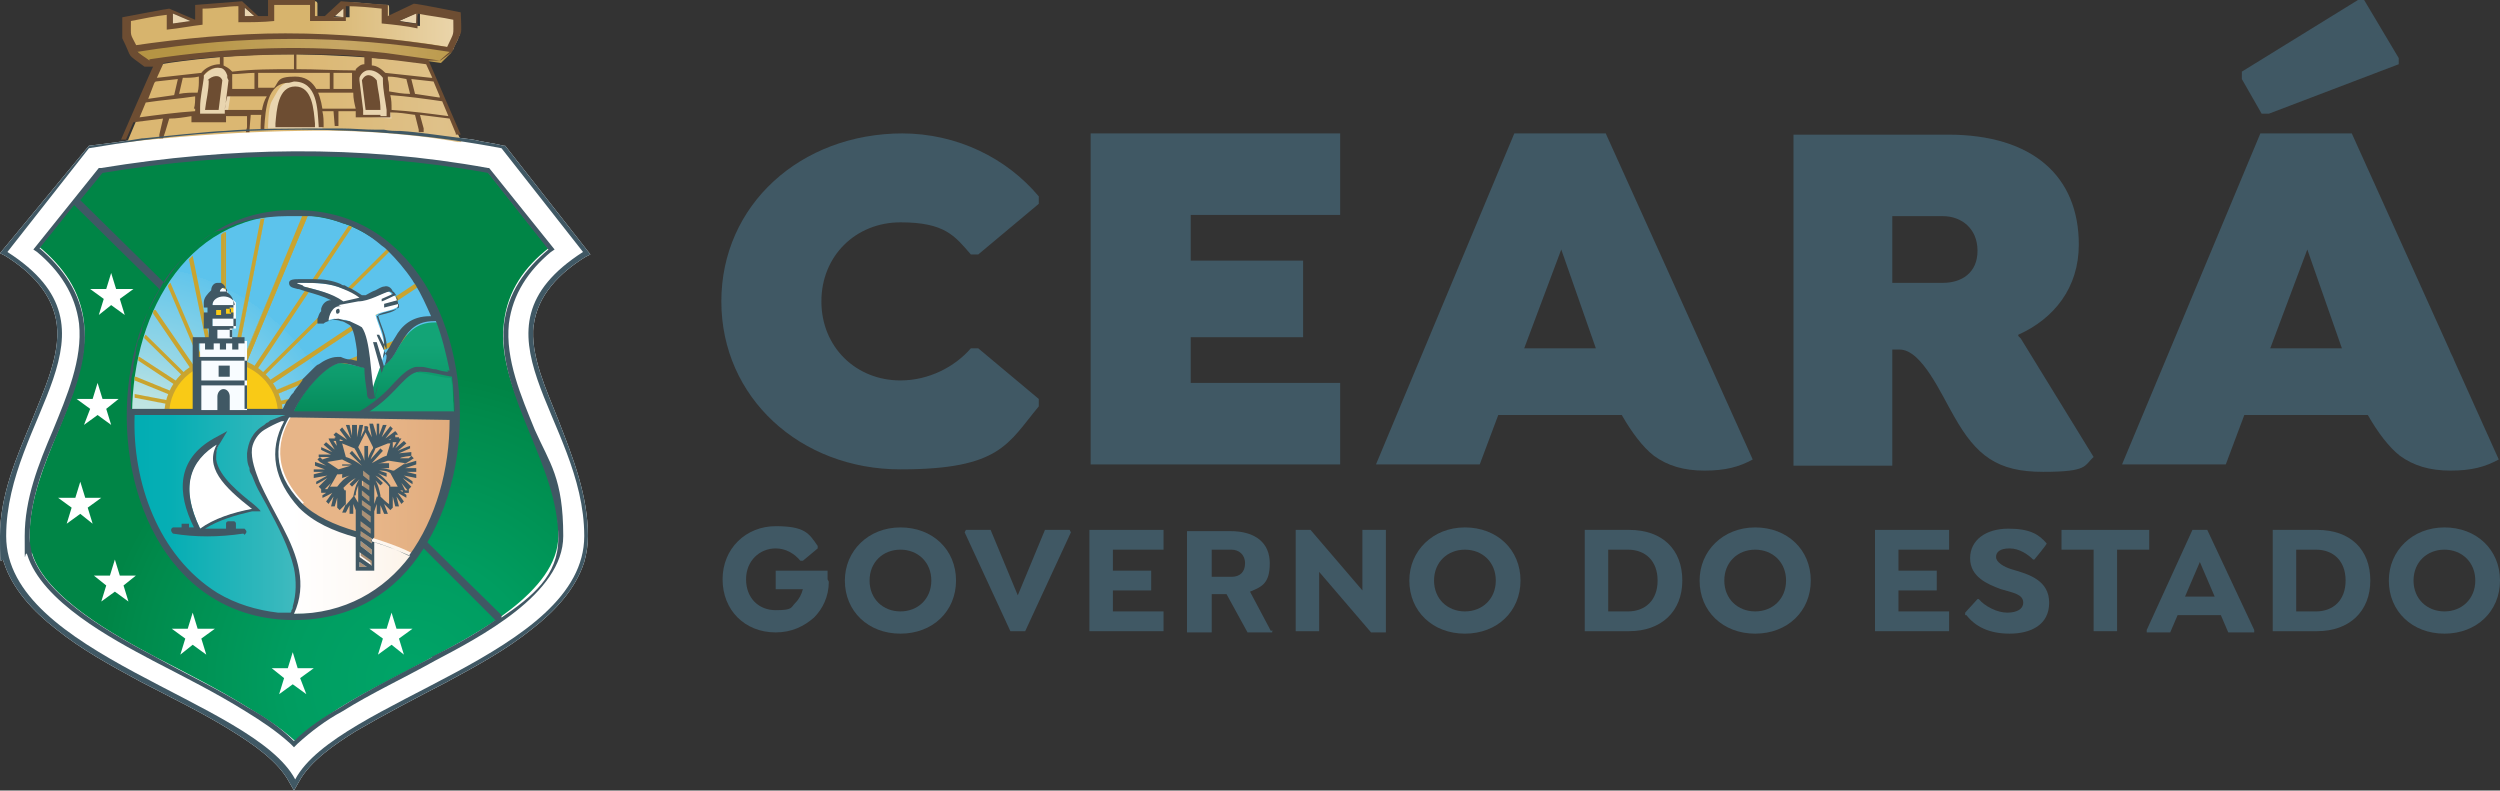 <?xml version="1.0" encoding="UTF-8"?>
<svg id="Layer_1" xmlns="http://www.w3.org/2000/svg" version="1.1" xmlns:xlink="http://www.w3.org/1999/xlink" viewBox="0 0 202.4 64">
  <rect x="0" y="0" width="202.4" height="64" fill="#333333" stroke="none"/>
  <!-- Generator: Adobe Illustrator 29.2.1, SVG Export Plug-In . SVG Version: 2.1.0 Build 116)  -->
  <defs>
    <style>
      .st0 {
        fill: url(#linear-gradient2);
      }

      .st1 {
        clip-path: url(#clippath-6);
      }

      .st2 {
        clip-path: url(#clippath-7);
      }

      .st3, .st4, .st5, .st6, .st7 {
        fill-rule: evenodd;
      }

      .st3, .st8 {
        fill: #c9a42f;
      }

      .st9 {
        clip-path: url(#clippath-4);
      }

      .st10 {
        clip-path: url(#clippath-9);
      }

      .st11 {
        clip-path: url(#clippath-10);
      }

      .st12, .st4 {
        fill: #fff;
      }

      .st13 {
        fill: url(#linear-gradient1);
      }

      .st14, .st6 {
        fill: #aa9176;
      }

      .st15 {
        fill: url(#linear-gradient9);
      }

      .st16 {
        clip-path: url(#clippath-11);
      }

      .st17 {
        fill: url(#linear-gradient8);
      }

      .st18 {
        fill: none;
      }

      .st19 {
        fill: url(#radial-gradient);
      }

      .st20 {
        fill: url(#radial-gradient1);
      }

      .st21 {
        clip-path: url(#clippath-1);
      }

      .st22 {
        clip-path: url(#clippath-5);
      }

      .st23 {
        clip-path: url(#clippath-8);
      }

      .st24 {
        clip-path: url(#clippath-3);
      }

      .st25 {
        fill: #6d4d32;
      }

      .st26 {
        fill: url(#linear-gradient7);
      }

      .st5 {
        fill: #e9d5b0;
      }

      .st27 {
        fill: url(#linear-gradient4);
      }

      .st28 {
        fill: #405864;
      }

      .st29 {
        fill: url(#linear-gradient5);
      }

      .st30, .st7 {
        fill: #f9ca16;
      }

      .st31 {
        fill: url(#linear-gradient3);
      }

      .st32 {
        fill: url(#linear-gradient6);
      }

      .st33 {
        clip-path: url(#clippath-2);
      }

      .st34 {
        fill: url(#linear-gradient);
      }

      .st35 {
        clip-path: url(#clippath);
      }
    </style>
    <clipPath id="clippath">
      <path class="st18" d="M22.3.1c0,0-.2,0-.2.2v1.1c-.9,0-1.7,0-2.6,0V.4s0,0,0-.1c0,0,0,0-.1,0-1,0-2,.1-3,.2,0,0-.1,0-.1.2v1.1c-.9,0-1.7.2-2.5.3V.9s0,0,0-.1c0,0,0,0-.1,0-.6.1-1.3.2-2,.4-.4,0-.8.2-1.1.2,0,0-.1,0-.1.2v1.2h0c.2.4.3.7.5,1,0,0,0,0,.1,0h0c4.3-.7,8.4-1,12.4-1,4.2,0,8.3.5,13.1,1.3h0s0,0,.1,0c0,0,0,0,0-.1h0c.1-.4.3-.6.4-.9v-.2c0,0,.1,0,.1,0v-1.2c0,0,0-.1-.1-.2h-.5c-.8-.3-1.7-.4-2.5-.6,0,0,0,0-.1,0,0,0,0,0,0,.1v.7s0,.4,0,.4c-.7,0-1.3-.2-2-.2-.2,0-.4,0-.5,0V.6c0,0,0-.2-.1-.2-1,0-2-.2-3-.2,0,0,0,0-.1,0,0,0,0,0,0,.1v1.1c-.9,0-1.7,0-2.6,0V.3c0,0,0-.2-.2-.2-.4,0-.8,0-1.2,0s-1.2,0-1.7,0"/>
    </clipPath>
    <linearGradient id="linear-gradient" x1="-321" y1="767.2" x2="-320.4" y2="767.2" gradientTransform="translate(13796.1 32945.6) scale(42.9 -42.9)" gradientUnits="userSpaceOnUse">
      <stop offset="0" stop-color="#d7b46d"/>
      <stop offset=".5" stop-color="#ecd8b0"/>
      <stop offset=".6" stop-color="#e5cd9b"/>
      <stop offset="1" stop-color="#d7b46b"/>
    </linearGradient>
    <clipPath id="clippath-1">
      <path class="st18" d="M10.9,4l1.2,1.1s6-1,11.6-1,12,1,12,1l.8-.8.2-.4s-5.3-1.1-12.5-1.1-13.3,1.1-13.3,1.1"/>
    </clipPath>
    <linearGradient id="linear-gradient1" x1="-321.4" y1="768.1" x2="-320.7" y2="768.1" gradientTransform="translate(12420.4 29659.4) scale(38.6 -38.6)" gradientUnits="userSpaceOnUse">
      <stop offset="0" stop-color="#b59444"/>
      <stop offset=".5" stop-color="#c7a765"/>
      <stop offset="1" stop-color="#b69441"/>
    </linearGradient>
    <clipPath id="clippath-2">
      <path class="st18" d="M13,5.1l-2.7,6.4s6.7-.8,13.9-.9c7.2-.2,13.2.9,13.2,1,0,0-2.8-6.5-2.8-6.5,0,0-4.8-.6-10.5-.7-.4,0-.8,0-1.2,0-5.2,0-9.9.8-9.9.8"/>
    </clipPath>
    <linearGradient id="linear-gradient2" x1="-321.2" y1="767.7" x2="-320.6" y2="767.7" gradientTransform="translate(13064.3 31204.5) scale(40.6 -40.6)" gradientUnits="userSpaceOnUse">
      <stop offset="0" stop-color="#dbb772"/>
      <stop offset=".5" stop-color="#dfc189"/>
      <stop offset="1" stop-color="#dbb772"/>
    </linearGradient>
    <clipPath id="clippath-3">
      <path class="st18" d="M8.1,13.8l-4.9,6.2c1.9,1.6,3.3,3.5,3.6,6.1.3,3-1,6.1-2.1,8.8-1.1,2.7-2.3,5.5-2.3,8.5s0,1,.2,1.4c1.1,3.6,6.8,6.7,10,8.4,2.5,1.3,5.1,2.6,7.5,4.1,1.2.7,2.6,1.6,3.8,2.7,1.1-1.1,2.4-1.9,3.6-2.7,2.4-1.5,5-2.7,7.5-4.1,3.4-1.8,10.2-5.3,10.2-9.8s-1.1-5.8-2.3-8.5c-1.1-2.8-2.5-5.8-2.1-8.8.3-2.6,1.7-4.5,3.6-6l-5-6.3c-5-.9-10.1-1.3-15.1-1.3s-10.8.5-16.2,1.3"/>
    </clipPath>
    <radialGradient id="radial-gradient" cx="-321.8" cy="769.3" fx="-321.8" fy="769.3" r=".7" gradientTransform="translate(11650.2 27442.2) scale(36.1 -35.6)" gradientUnits="userSpaceOnUse">
      <stop offset="0" stop-color="#00a468"/>
      <stop offset=".4" stop-color="#009d60"/>
      <stop offset=".9" stop-color="#008a4b"/>
      <stop offset="1" stop-color="#008546"/>
    </radialGradient>
    <clipPath id="clippath-4">
      <path class="st18" d="M10.8,34.2h25.9c.2-8.3-4.1-16.8-13-16.8s-13.2,8.5-13,16.8"/>
    </clipPath>
    <radialGradient id="radial-gradient1" cx="-323.3" cy="773.2" fx="-323.3" fy="773.2" r=".7" gradientTransform="translate(8448.2 19910.8) scale(26.1 -25.7)" gradientUnits="userSpaceOnUse">
      <stop offset="0" stop-color="#dfefdf"/>
      <stop offset=".1" stop-color="#d6ecdf"/>
      <stop offset=".4" stop-color="#bee4e2"/>
      <stop offset=".6" stop-color="#97d7e6"/>
      <stop offset="1" stop-color="#62c5eb"/>
      <stop offset="1" stop-color="#5cc3ec"/>
    </radialGradient>
    <clipPath id="clippath-5">
      <path class="st18" d="M10.8,33.7c0,.6,0,1.2,0,1.8,3,0,6.9,0,7,.5,0,0,.2,0,.3,0,.1,0,.3,0,.2,0-1.4,1.5.3,4.2,2.1,5.5,5.4,4.2,3.4,6.5-.9,7.5,1.3.5,2.7.8,4.3.8,5,0,8.5-2.7,10.6-6.5-3.2-1.3-8.7-2-10-4.8-.4-.9,2.2-2.7,2.6-3.5.8-1.5-4.3-1.2-4.1-1.3h-12c0,0,0,0,0,0"/>
    </clipPath>
    <linearGradient id="linear-gradient3" x1="-321.5" y1="768.9" x2="-320.8" y2="768.9" gradientTransform="translate(12047.7 28831.1) scale(37.4 -37.4)" gradientUnits="userSpaceOnUse">
      <stop offset="0" stop-color="#fff"/>
      <stop offset=".2" stop-color="#fefaf6"/>
      <stop offset=".5" stop-color="#fceede"/>
      <stop offset=".8" stop-color="#fadbb7"/>
      <stop offset="1" stop-color="#f9d2a3"/>
    </linearGradient>
    <clipPath id="clippath-6">
      <path class="st18" d="M19.5,33.4c-2.9,0-6.7.2-8.7.2h0c-.7,3.5.9,9,4.1,12.4,2.3,2.5,5.5,3.7,7.3,3.8h.5c0,0,.1,0,.2,0,.1,0,.2,0,.3,0,.2,0,.3,0,.4,0,3.3-6.3-8.8-13.3-.2-16.1.4-.1,0-.2-1.1-.2h-2.7Z"/>
    </clipPath>
    <linearGradient id="linear-gradient4" x1="-323.3" y1="773.7" x2="-322.6" y2="773.7" gradientTransform="translate(8157.5 19537.4) scale(25.2 -25.2)" gradientUnits="userSpaceOnUse">
      <stop offset="0" stop-color="#00adb3"/>
      <stop offset=".2" stop-color="#06aeb4"/>
      <stop offset=".4" stop-color="#19b2b7"/>
      <stop offset=".7" stop-color="#37b8bd"/>
      <stop offset="1" stop-color="#5ec1c5"/>
    </linearGradient>
    <clipPath id="clippath-7">
      <path class="st18" d="M35.2,26.1c-3.1,0-2.8,3.6-4.9,3.8-.5,0-1.7-.4-2.6-.5-1.2-.2-3.5,2.6-4,4.1h13.1v-.2c0-2.5-.5-5-1.3-7.3,0,0-.1,0-.2,0h0Z"/>
    </clipPath>
    <linearGradient id="linear-gradient5" x1="-349" y1="746.3" x2="-348.3" y2="746.3" gradientTransform="translate(-8707.8 4111.1) rotate(90) scale(11.7 -11.7)" gradientUnits="userSpaceOnUse">
      <stop offset="0" stop-color="#13a476"/>
      <stop offset=".3" stop-color="#0e9c6d"/>
      <stop offset=".8" stop-color="#038654"/>
      <stop offset="1" stop-color="#007f4c"/>
    </linearGradient>
    <clipPath id="clippath-8">
      <path class="st18" d="M24.5,40.8c2.1,2.2,6,2.5,8.9,4,2.2-3,3.3-7,3.3-11.1l-13-.2c-1.2,1.9-1.8,4.4.9,7.2"/>
    </clipPath>
    <linearGradient id="linear-gradient6" x1="-324.1" y1="775.2" x2="-323.4" y2="775.2" gradientTransform="translate(7420.1 17735) scale(22.8 -22.8)" gradientUnits="userSpaceOnUse">
      <stop offset="0" stop-color="#e7b588"/>
      <stop offset=".3" stop-color="#e2ae80"/>
      <stop offset=".8" stop-color="#d59c6b"/>
      <stop offset="1" stop-color="#cd915d"/>
    </linearGradient>
    <clipPath id="clippath-9">
      <path class="st18" d="M33.8,30.1c-1.1.1-1.9,1.9-4,3.3h6.9c0-1,0-1.9-.2-2.8-.7,0-1.7-.3-2.4-.4h-.3Z"/>
    </clipPath>
    <linearGradient id="linear-gradient7" x1="-387.7" y1="730.4" x2="-387" y2="730.4" gradientTransform="translate(-3798.6 2063.9) rotate(90) scale(5.2 -5.2)" xlink:href="#linear-gradient5"/>
    <clipPath id="clippath-10">
      <polygon class="st18" points="16.2 27.6 16.2 33.4 20 33.4 20 27.6 16.2 27.6"/>
    </clipPath>
    <linearGradient id="linear-gradient8" x1="-342.6" y1="823.5" x2="-342" y2="823.5" gradientTransform="translate(1960.3 4703.2) scale(5.7 -5.7)" gradientUnits="userSpaceOnUse">
      <stop offset="0" stop-color="#dad9d8"/>
      <stop offset=".4" stop-color="#e2e2e3"/>
      <stop offset="1" stop-color="#f8fcff"/>
    </linearGradient>
    <clipPath id="clippath-11">
      <path class="st18" d="M18.1,23.3c-.2,0-.4.3-.5.5-.2.2-.4.4-.4.4v2.4s0,.1,0,.1v.8c0,0,1.6,0,1.6,0v-.9c0,0,.3,0,.3,0v-.8s0-1.3,0-1.3c0,0-.4-.4-.6-.6-.1-.2,0-.5-.4-.5h0"/>
    </clipPath>
    <linearGradient id="linear-gradient9" x1="-366.7" y1="884.9" x2="-366" y2="884.9" gradientTransform="translate(1076.9 2583) scale(2.9 -2.9)" xlink:href="#linear-gradient8"/>
  </defs>
  <path class="st28" d="M73.1,10.8c-8.3,0-14.7,5.8-14.7,13.6s6.4,13.6,14.5,13.6,8.7-2.1,11.2-5.1v-.6l-4.9-4.1h-.6c-1.3,1.5-3.4,2.6-5.7,2.6-3.6,0-6.4-2.7-6.4-6.4s2.8-6.4,6.4-6.4,4.4,1.1,5.7,2.6h.6l4.9-4.1v-.6c-2.6-3.1-6.6-5.1-11.1-5.1"/>
  <polygon class="st28" points="88.3 37.6 108.5 37.6 108.5 31 96.4 31 96.4 27.3 105.5 27.3 105.5 21.1 96.4 21.1 96.4 17.4 108.5 17.4 108.5 10.8 88.3 10.8 88.3 37.6"/>
  <polygon class="st28" points="183.7 9.2 194.2 5.2 194.2 4.7 191.4 0 190.9 0 181.5 5.8 181.5 6.4 183.1 9.2 183.7 9.2"/>
  <path class="st28" d="M198.3,28.3l-3.2-7.1-4.7-10.4h-7.4l-11.2,26.8h8.4l1.5-4h10c.8,1.4,1.7,2.6,2.6,3.3,1.1.8,2.4,1.2,4.1,1.2s2.8-.3,3.9-.9l-3.6-8c-.1-.3-.3-.6-.4-.9M183.8,28.2l3-8,2.8,8h-5.8Z"/>
  <path class="st28" d="M137.9,28.3l-3.2-7.1-4.7-10.4h-7.4l-11.2,26.8h8.4l1.5-4h10c.8,1.4,1.7,2.6,2.6,3.3,1.1.8,2.4,1.2,4.1,1.2s2.8-.3,3.9-.9l-3.6-8c-.1-.3-.3-.6-.4-.9M123.4,28.2l3-8,2.8,8h-5.8Z"/>
  <path class="st28" d="M163.4,27.1c2.9-1.3,4.9-3.8,4.9-7.3,0-5.5-3.7-8.9-10.6-8.9h-12.5v26.8h8v-9.4h.6c1.8,0,3.4,3.7,4.4,5.4,1.8,3.2,3.5,4.5,7.2,4.5s3.3-.5,4.1-1.2h0c0,0-5.9-9.6-5.9-9.6,0,0-.1-.1-.2-.2M157.3,22.9h-4.1v-5.4h4.1c1.5,0,2.8,1,2.8,2.8s-1.3,2.6-2.8,2.6"/>
  <path class="st28" d="M67.1,47.1c0,1.2-.5,2.2-1.2,2.9-.8.7-1.8,1.2-3.1,1.2-2.5,0-4.3-1.8-4.3-4.3s1.9-4.3,4.3-4.3,2.7.6,3.4,1.6v.2l-1.2,1h-.2c-.5-.6-1.2-1-2-1-1.3,0-2.4,1-2.4,2.5s1,2.5,2.4,2.5,1.2-.2,1.6-.6c.3-.3.5-.7.6-1.1h-2.2v-1.5h4.2c0,.3,0,.6,0,.7"/>
  <path class="st28" d="M68.4,47c0-2.4,1.9-4.3,4.5-4.3s4.5,1.8,4.5,4.3-1.9,4.3-4.5,4.3-4.5-1.8-4.5-4.3M75.4,47c0-1.5-1.1-2.5-2.5-2.5s-2.5,1-2.5,2.5,1.1,2.5,2.5,2.5,2.5-1,2.5-2.5"/>
  <polygon class="st28" points="86.7 43.1 83 51.1 81.8 51.1 78.1 43.1 78.2 42.9 80.2 42.9 82.4 48.2 84.6 42.9 86.6 42.9 86.7 43.1"/>
  <polygon class="st28" points="90.1 44.5 90.1 46.2 93.2 46.2 93.2 47.8 90.1 47.8 90.1 49.5 94.2 49.5 94.2 51.1 88.2 51.1 88.2 42.9 94.2 42.9 94.2 44.5 90.1 44.5"/>
  <path class="st28" d="M103,51v.2h-2l-1.7-3.1h-1.2v3.1h-2v-8.2h3.5c2.1,0,3.2,1,3.2,2.6s-.6,1.9-1.6,2.3l1.7,3.2ZM98.1,46.7h1.6c.7,0,1.1-.4,1.1-1.1s-.5-1.1-1.1-1.1h-1.6v2.2Z"/>
  <polygon class="st28" points="112.2 42.9 112.2 51.2 111 51.2 106.8 46.3 106.8 51.1 104.9 51.1 104.9 42.9 106.1 42.9 110.3 47.8 110.3 42.9 112.2 42.9"/>
  <path class="st28" d="M114.1,47c0-2.4,1.9-4.3,4.5-4.3s4.5,1.8,4.5,4.3-1.9,4.3-4.5,4.3-4.5-1.8-4.5-4.3M121.1,47c0-1.5-1.1-2.5-2.5-2.5s-2.5,1-2.5,2.5,1.1,2.5,2.5,2.5,2.5-1,2.5-2.5"/>
  <path class="st28" d="M136.2,47c0,2.5-1.7,4.1-4.3,4.1h-3.6v-8.2h3.6c2.7,0,4.3,1.6,4.3,4.1M134.2,47c0-1.6-1-2.5-2.4-2.5h-1.6v5h1.6c1.4,0,2.4-.9,2.4-2.5"/>
  <path class="st28" d="M137.6,47c0-2.4,1.9-4.3,4.5-4.3s4.5,1.8,4.5,4.3-1.9,4.3-4.5,4.3-4.5-1.8-4.5-4.3M144.6,47c0-1.5-1.1-2.5-2.5-2.5s-2.5,1-2.5,2.5,1.1,2.5,2.5,2.5,2.5-1,2.5-2.5"/>
  <polygon class="st28" points="153.7 44.5 153.7 46.2 156.8 46.2 156.8 47.8 153.7 47.8 153.7 49.5 157.8 49.5 157.8 51.1 151.8 51.1 151.8 42.9 157.8 42.9 157.8 44.5 153.7 44.5"/>
  <path class="st28" d="M159.1,49.8v-.2l1-1.1h.1c.5.6,1.5,1.1,2.3,1.1s1.3-.3,1.3-.8c0-.7-.8-.8-1.8-1.1-1.1-.4-2.5-1-2.5-2.5s1.3-2.4,3.1-2.4,2.5.5,3.1,1.2h0c0,.1-1,1.3-1,1.3h-.1c-.4-.4-1.1-.9-1.9-.9s-1.1.3-1.1.7.6.8,1.3,1c1.4.4,3,.9,3,2.7s-1.5,2.5-3.2,2.5-2.8-.6-3.5-1.5"/>
  <polygon class="st28" points="171.4 51.1 169.5 51.1 169.5 44.5 166.9 44.5 166.9 42.9 174 42.9 174 44.5 171.4 44.5 171.4 51.1"/>
  <path class="st28" d="M182.5,51v.2h-2.1l-.6-1.4h-3.5l-.6,1.4h-1.9v-.2c0,0,3.7-8.1,3.7-8.1h1.2l3.8,8.1ZM179.3,48.3l-1.2-2.8-1.2,2.8h2.3Z"/>
  <path class="st28" d="M191.9,47c0,2.5-1.7,4.1-4.3,4.1h-3.6v-8.2h3.6c2.7,0,4.3,1.6,4.3,4.1M189.9,47c0-1.6-1-2.5-2.4-2.5h-1.6v5h1.6c1.4,0,2.4-.9,2.4-2.5"/>
  <path class="st28" d="M193.4,47c0-2.4,1.9-4.3,4.5-4.3s4.5,1.8,4.5,4.3-1.9,4.3-4.5,4.3-4.5-1.8-4.5-4.3M200.4,47c0-1.5-1.1-2.5-2.5-2.5s-2.5,1-2.5,2.5,1.1,2.5,2.5,2.5,2.5-1,2.5-2.5"/>
  <path class="st12" d="M43.2,26.4c.3-2.5,2.1-4.3,4.2-5.6l.4-.2-6.9-8.8h-.1c-.8-.2-1.7-.3-2.5-.5-2.5-.3-4.3-.6-5.9-.7-.4,0-.9,0-1.3-.1h0s-.4,0-.4,0h-.1s-.1,0-.1,0c-1,0-1.9-.1-2.9-.1h0c-.1,0-.2,0-.3,0h0c0,0-.2,0-.3,0-3.5,0-6.6,0-8.8.2h0c-.8,0-5.7.5-6.6.6,0,0,0,0-.1,0-1.1.2-3.4.5-4.3.6L0,20.5l.4.2c2.1,1.3,3.9,3.1,4.2,5.6.3,2.5-1.1,5.4-2,7.7C1.3,37.1,0,40.1,0,43.4s.1,1.4.3,2.1c.7,2.2,2.4,4,4.2,5.4,2.1,1.7,4.5,3,6.9,4.3,2.5,1.3,5,2.5,7.4,4,1.6,1,3.7,2.4,4.6,4.1l.4.7.4-.7c.9-1.7,3-3.1,4.6-4.1,2.4-1.4,4.9-2.7,7.4-4,2.4-1.3,4.8-2.6,6.9-4.3,1.8-1.4,3.5-3.2,4.2-5.4.2-.7.3-1.4.3-2.1,0-3.3-1.2-6.3-2.4-9.4-.9-2.3-2.3-5.2-2-7.7"/>
  <polygon class="st5" points="32.3 1.7 33.7 1.9 33.8 1 32.3 1.7"/>
  <polygon class="st5" points="19.8 .6 19.8 1.4 20.6 1.3 19.8 .6"/>
  <polygon class="st5" points="27.1 1.3 27.9 1.4 27.9 .5 27.1 1.3"/>
  <g class="st35">
    <rect class="st34" x="10.3" y=".1" width="26.9" height="3.9"/>
  </g>
  <g class="st21">
    <rect class="st13" x="10.9" y="2.9" width="25.8" height="2.3"/>
  </g>
  <g class="st33">
    <rect class="st0" x="10.3" y="4.3" width="27.1" height="7.2"/>
  </g>
  <path class="st5" d="M25.7,10.4h-4c0,0,0-1.7.3-2.2s.6-1.2,1-1.4c.4-.3,1-.4,1.5-.2.5.2.8.4,1.1,1,.3.5.4,1,.5,1.6,0,.6,0,1.3,0,1.3h-.3Z"/>
  <path class="st5" d="M29.9,5.4c-.6,0-1.2.4-1.2,1,0,.5.4,3,.4,3l2.6.2-.5-3.3s-.7-.8-1.3-.8"/>
  <g class="st24">
    <rect class="st19" x="2.3" y="12.5" width="42.9" height="47.5"/>
  </g>
  <polygon class="st4" points="9 22.1 8.6 23.4 7.3 23.4 8.4 24.2 8 25.5 9 24.7 10.1 25.5 9.7 24.2 10.8 23.4 9.4 23.4 9 22.1"/>
  <polygon class="st12" points="9 22.1 9 22.1 8.6 23.4 7.3 23.4 8.4 24.2 8 25.5 9 24.7 10.1 25.5 9.7 24.2 10.8 23.4 9.4 23.4 9 22.1 9.4 23.4 10.8 23.4 9.7 24.2 10.1 25.5 9 24.7 8 25.5 8.4 24.2 7.3 23.4 8.6 23.4 9 22.1"/>
  <polygon class="st4" points="7.9 31 7.5 32.3 6.2 32.3 7.3 33.1 6.8 34.4 7.9 33.6 9 34.4 8.6 33.1 9.6 32.3 8.3 32.3 7.9 31"/>
  <polygon class="st12" points="7.9 31 7.9 31 7.5 32.3 6.2 32.3 7.3 33.1 6.8 34.4 7.9 33.6 9 34.4 8.6 33.1 9.6 32.3 8.3 32.3 7.9 31 8.3 32.3 9.6 32.3 8.6 33.1 9 34.4 7.9 33.6 6.8 34.4 7.3 33.1 6.2 32.3 7.5 32.3 7.9 31"/>
  <polygon class="st4" points="6.5 39 6.1 40.3 4.7 40.3 5.8 41.1 5.4 42.4 6.5 41.6 7.5 42.4 7.1 41.1 8.2 40.3 6.9 40.3 6.5 39"/>
  <polygon class="st12" points="6.5 39 6.5 39 6.1 40.3 4.7 40.3 5.8 41.1 5.4 42.4 6.5 41.6 7.5 42.4 7.1 41.1 8.2 40.3 6.9 40.3 6.5 39 6.9 40.3 8.2 40.3 7.1 41.1 7.5 42.4 6.5 41.6 5.4 42.4 5.8 41.1 4.7 40.3 6.1 40.3 6.5 39"/>
  <polygon class="st4" points="23.7 52.8 23.3 54.1 22 54.1 23 54.9 22.6 56.2 23.7 55.4 24.8 56.2 24.3 54.9 25.4 54.1 24.1 54.1 23.7 52.8"/>
  <polygon class="st12" points="23.7 52.8 23.7 52.8 23.3 54.1 22 54.1 23 54.9 22.6 56.2 23.7 55.4 24.8 56.2 24.3 54.9 25.4 54.1 24.1 54.1 23.7 52.8 24.1 54.1 25.4 54.1 24.3 54.9 24.8 56.2 23.7 55.4 22.6 56.2 23 54.9 22 54.1 23.3 54.1 23.7 52.8"/>
  <polygon class="st4" points="31.7 49.6 31.3 50.9 29.9 50.9 31 51.7 30.6 53 31.7 52.2 32.7 53 32.3 51.7 33.4 50.9 32.1 50.9 31.7 49.6"/>
  <polygon class="st12" points="31.7 49.6 31.7 49.6 31.3 50.9 29.9 50.9 31 51.7 30.6 53 31.7 52.2 32.7 53 32.3 51.7 33.4 50.9 32.1 50.9 31.7 49.6 32.1 50.9 33.4 50.9 32.3 51.7 32.7 53 31.7 52.2 30.6 53 31 51.7 29.9 50.9 31.3 50.9 31.7 49.6"/>
  <polygon class="st4" points="15.6 49.6 16 50.9 17.4 50.9 16.3 51.7 16.7 53 15.6 52.2 14.6 53 15 51.7 13.9 50.9 15.2 50.9 15.6 49.6"/>
  <polygon class="st12" points="15.6 49.6 15.6 49.6 16 50.9 17.4 50.9 16.3 51.7 16.7 53 15.6 52.2 14.6 53 15 51.7 13.9 50.9 15.2 50.9 15.6 49.6 15.2 50.9 13.9 50.9 15 51.7 14.6 53 15.6 52.2 16.7 53 16.3 51.7 17.4 50.9 16 50.9 15.6 49.6"/>
  <polygon class="st4" points="9.3 45.3 9.7 46.6 11 46.6 10 47.4 10.4 48.7 9.3 47.9 8.2 48.7 8.6 47.4 7.6 46.6 8.9 46.6 9.3 45.3"/>
  <polygon class="st12" points="9.3 45.3 9.3 45.3 9.7 46.6 11 46.6 10 47.4 10.4 48.7 9.3 47.9 8.2 48.7 8.6 47.4 7.6 46.6 8.9 46.6 9.3 45.3 8.9 46.6 7.6 46.6 8.6 47.4 8.2 48.7 9.3 47.9 10.4 48.7 10 47.4 11 46.6 9.7 46.6 9.3 45.3"/>
  <g class="st9">
    <rect class="st20" x="10.6" y="17.4" width="26.3" height="16.8"/>
  </g>
  <path class="st3" d="M10.8,33.3h7.3v.3h-7.3c0,0,0,0,0,0,0,0,0-.2,0-.2"/>
  <path class="st8" d="M10.8,33.3h7.3v.3h-7.3c0,0,0,0,0,0,0,0,0-.2,0-.2,0,0,0,.2,0,.2h0c0,0,7.3,0,7.3,0v-.3h-7.3Z"/>
  <path class="st3" d="M10.9,31.9l7.3,1.4v.3c0,0-7.3-1.4-7.3-1.4,0-.1,0-.2,0-.3"/>
  <path class="st8" d="M10.9,31.9h0l7.3,1.4v.3c0,0-7.3-1.4-7.3-1.4,0-.1,0-.2,0-.3,0,.1,0,.2,0,.3l7.2,1.4v-.3c0,0-7.2-1.4-7.2-1.4Z"/>
  <path class="st3" d="M11,30.5l7.1,2.9v.3c-.1,0-7.2-2.9-7.2-2.9,0-.1,0-.2,0-.3"/>
  <path class="st8" d="M11,30.5h0l7.1,2.9v.3c-.1,0-7.2-2.9-7.2-2.9,0-.1,0-.2,0-.3,0,.1,0,.2,0,.3l7.1,2.9v-.3c.1,0-7-2.9-7-2.9Z"/>
  <path class="st3" d="M11.3,28.9l6.9,4.5-.2.3-6.8-4.5c0-.1,0-.2,0-.3"/>
  <path class="st8" d="M11.3,28.9h0l6.9,4.5-.2.3-6.8-4.5c0-.1,0-.2,0-.3,0,.1,0,.2,0,.3l6.8,4.5.2-.3-6.9-4.5Z"/>
  <path class="st3" d="M11.8,27.1l6.4,6.3-.2.2-6.3-6.2c0-.1,0-.2.1-.3"/>
  <path class="st8" d="M11.8,27.1h0l6.4,6.3-.2.2-6.3-6.2c0-.1,0-.2.1-.3,0,.1,0,.2-.1.3l6.3,6.2.2-.2-6.4-6.3Z"/>
  <path class="st3" d="M12.6,25.1l5.7,8.3-.3.2-5.6-8.2c0-.1,0-.2.1-.3"/>
  <path class="st8" d="M12.6,25.1h0l5.7,8.3-.3.2-5.6-8.2c0-.1,0-.2.1-.3,0,.1-.1.2-.1.3l5.6,8.2.3-.2-5.7-8.3Z"/>
  <path class="st3" d="M13.8,22.9l4.5,10.6h-.3c0,.1-4.4-10.3-4.4-10.3,0-.1.1-.2.2-.3"/>
  <path class="st8" d="M13.8,22.9h0l4.5,10.6h-.3c0,.1-4.4-10.3-4.4-10.3,0-.1.1-.2.2-.3,0,.1-.1.2-.2.3l4.4,10.4h.3c0-.1-4.5-10.7-4.5-10.7Z"/>
  <path class="st3" d="M15.6,20.7l2.6,12.9h-.3c0,0-2.6-12.6-2.6-12.6,0,0,.2-.2.3-.3"/>
  <path class="st8" d="M15.6,20.7h0l2.6,12.9h-.3c0,0-2.6-12.6-2.6-12.6,0,0,.2-.2.3-.3,0,0-.2.2-.3.3l2.6,12.6h.3c0,0-2.6-12.9-2.6-12.9Z"/>
  <path class="st3" d="M18.2,18.8v14.8c0,0-.3,0-.3,0v-14.6c0,0,.2-.1.3-.2"/>
  <path class="st8" d="M18.2,18.8h0v14.8c0,0-.3,0-.3,0v-14.6c0,0,.2-.1.3-.2-.1,0-.2.1-.3.2v14.6c0,0,.4,0,.4,0v-14.8Z"/>
  <path class="st3" d="M21.4,17.7l-3.1,15.9h-.3c0,0,3.1-15.9,3.1-15.9.1,0,.2,0,.3,0"/>
  <path class="st8" d="M21.4,17.7h0l-3.1,15.9h-.3c0,0,3.1-15.9,3.1-15.9.1,0,.2,0,.3,0-.1,0-.2,0-.3,0l-3.1,15.8h.3c0,0,3.1-15.9,3.1-15.9Z"/>
  <path class="st3" d="M24.9,17.5l-6.7,16.1h-.3c0-.1,6.6-16.2,6.6-16.2.1,0,.2,0,.3,0"/>
  <path class="st8" d="M24.9,17.5h0l-6.7,16.1h-.3c0-.1,6.6-16.2,6.6-16.2.1,0,.2,0,.3,0-.1,0-.2,0-.3,0l-6.6,16h.3c0,.1,6.7-16,6.7-16Z"/>
  <path class="st3" d="M28.5,18.4l-10.2,15.3-.3-.2,10.2-15.2c.1,0,.2,0,.3.1"/>
  <path class="st8" d="M28.5,18.4h0l-10.2,15.3-.3-.2,10.2-15.2c.1,0,.2,0,.3.1,0,0-.2,0-.3-.1l-10.2,15.2.3.2,10.2-15.3Z"/>
  <path class="st3" d="M31.6,20.3l-13.4,13.3-.2-.2,13.4-13.3c0,0,.2.1.2.2"/>
  <path class="st8" d="M31.6,20.3h0l-13.4,13.3-.2-.2,13.4-13.3c0,0,.2.1.2.2,0,0-.2-.1-.2-.2l-13.4,13.3.2.2,13.4-13.3Z"/>
  <path class="st3" d="M33.9,23.2l-15.8,10.5-.2-.3,15.8-10.5c0,0,.1.2.2.3"/>
  <path class="st8" d="M33.9,23.2h0l-15.8,10.5-.2-.3,15.8-10.5c0,0,.1.2.2.3,0,0-.1-.2-.2-.3l-15.8,10.5.2.3,15.8-10.5Z"/>
  <path class="st3" d="M35.5,26.5l-17.4,7.2v-.3c-.1,0,17.3-7.3,17.3-7.3,0,0,0,.2.1.3"/>
  <path class="st8" d="M35.5,26.5h0l-17.4,7.2v-.3c-.1,0,17.3-7.3,17.3-7.3,0,0,0,.2.1.3,0,0,0-.2-.1-.3l-17.4,7.3v.3c.1,0,17.5-7.2,17.5-7.2Z"/>
  <path class="st3" d="M36.4,30l-18.4,3.7v-.3c0,0,18.3-3.7,18.3-3.7,0,.1,0,.2,0,.3"/>
  <path class="st8" d="M36.4,30h0l-18.4,3.7v-.3c0,0,18.3-3.7,18.3-3.7,0,.1,0,.2,0,.3,0-.1,0-.2,0-.3l-18.4,3.7v.3c0,0,18.4-3.7,18.4-3.7Z"/>
  <path class="st3" d="M36.7,33.6h-18.7c0,.1,0-.2,0-.2h18.7s0,0,0,.2"/>
  <path class="st8" d="M36.7,33.6h-18.7c0,.1,0-.2,0-.2h18.7s0,0,0,.2c0-.1,0-.2,0-.3h-18.7c0,.1,0,.5,0,.5h18.7Z"/>
  <path class="st3" d="M18.1,28.9c2.6,0,4.8,2.1,4.8,4.7h-9.6c0-2.6,2.1-4.7,4.8-4.7"/>
  <path class="st7" d="M18.1,29.3c2.4,0,4.4,1.9,4.4,4.2h-8.8c0-2.3,2-4.2,4.4-4.2"/>
  <g class="st22">
    <rect class="st31" x="10.8" y="33.4" width="23.6" height="16.3"/>
  </g>
  <g class="st1">
    <rect class="st27" x="10.1" y="33.4" width="16.7" height="16.4"/>
  </g>
  <g class="st2">
    <rect class="st29" x="23.6" y="26.1" width="13.1" height="7.4"/>
  </g>
  <path class="st4" d="M16.2,42.8c-1.7-3.5-.8-5.7,1.6-7-1.1,1.9.5,3.6,2.8,5.4-1.6.3-3.2.8-4.3,1.6h0Z"/>
  <g class="st23">
    <rect class="st32" x="21.9" y="33.6" width="14.9" height="11.2"/>
  </g>
  <g class="st10">
    <rect class="st26" x="29.8" y="30.1" width="6.9" height="3.3"/>
  </g>
  <rect class="st30" x="17.2" y="24.9" width="1.7" height=".9"/>
  <polygon class="st30" points="17.2 24.9 17.2 24.9 18.9 24.9 18.9 25.8 17.2 25.8 17.2 24.9 17.2 25.8 18.9 25.8 18.9 24.9 17.2 24.9"/>
  <path class="st4" d="M24.3,22.9c1.1,0,2.3,0,3.3.4.8.3,1.1.3,1.9,1l-1.2.7c-1.2-1.3-2.6-1.5-4.1-1.9-.6-.2-.6-.2,0-.2"/>
  <path class="st4" d="M29,24.3c.9,0,2-.6,2.4-.7.1,0,.4.2.3.4,0,0-.6.3-.7.3,0,0,.7-.4.8-.4.2,0,.4.4.3.5,0,0-.7.2-.9.3-.2,0,.6-.3.9-.3.1,0,.3.4,0,.5-.5.3-1.2.3-1.7.6.2.8.7,1.7.7,2.6,0,1.3-.8,2.5-1,3.7,0,.5,0,.6-.1,0-.3-1.6-.4-4.4-1.1-5.4-.3-.2-.5-.4-.9-.5-.2,0-.5,0-.9-.1-.2,0-.7.2-.9.2,0-.4.4-1.4,1.1-1.4l1.7-.3Z"/>
  <path class="st6" d="M29.4,38.1v.4s.5.4.5.4v-.5s-.5-.4-.5-.4h0ZM29.1,45.5v.4s0,0,0,0h.6l-.6-.4ZM29.2,44.6v.4s1,.7,1,.7v-.4s-1-.7-1-.7ZM29.2,43.8v.4s.9.7.9.7v-.4s-.9-.7-.9-.7ZM29.2,43v.4s.9.7.9.7v-.5s-.9-.6-.9-.6ZM29.2,42.2v.4s.8.6.8.6v-.5s-.8-.6-.8-.6ZM29.3,41.3v.4s.7.6.7.6v-.5s-.7-.5-.7-.5ZM29.3,40.5v.5s.7.5.7.5v-.5s-.7-.5-.7-.5ZM29.3,39.7v.4s.6.5.6.5v-.5s-.6-.5-.6-.5ZM29.4,38.9v.5s.6.4.6.4v-.5s-.6-.4-.6-.4Z"/>
  <path class="st14" d="M29.1,45.5h0v.4s0,0,0,0h.6l-.6-.4.6.4h-.6s0-.4,0-.4ZM29.1,44.7h0v.4s1,.7,1,.7v-.4s-1-.7-1-.7l.9.7v.4s-1-.7-1-.7v-.4ZM29.1,43.9h0v.4s.9.7.9.7v-.4s-.9-.7-.9-.7l.9.7v.4s-.9-.7-.9-.7v-.4Z"/>
  <g class="st11">
    <rect class="st17" x="16.2" y="27.6" width="3.8" height="5.8"/>
  </g>
  <g class="st16">
    <rect class="st15" x="17.2" y="23.3" width="2" height="4.2"/>
  </g>
  <rect class="st30" x="17.3" y="24.9" width="1.6" height=".7"/>
  <path class="st5" d="M17.6,5.4c.6,0,1.2.4,1.2,1,0,.5-.4,3-.4,3l-2.6.2.5-3.3s.7-.8,1.3-.8"/>
  <path class="st25" d="M16.9,6.5c0,.9-.2,1.5-.3,2.4.5,0,.8,0,1.1,0,.1-.9.2-1.5.3-2.4-.2-.5-.8-.4-1.2,0"/>
  <path class="st25" d="M30.8,8.9c0-.9-.2-1.5-.3-2.4-.4-.5-.9-.6-1.2,0,.1.9.2,1.5.3,2.4.4,0,.7,0,1.1,0"/>
  <path class="st25" d="M25.5,10.3v-.3c-.1-1.1-.2-3-1.6-3s-1.5,1.9-1.6,3v.3s3.2,0,3.2,0Z"/>
  <path class="st25" d="M23.8,6.6c1.9,0,1.9,2.2,2,3.6h0c0,0,0,.1,0,.1h.4,0c0-.1,0-.1,0-.1,0-.4,0-.8-.1-1.2h.9s.1,1.2.1,1.2h0s0,0,0,0h0c0,0,.3,0,.3,0h0c0,0,0,0,0,0v-1.2c.4,0,.9,0,1.4,0v.5c0,0,.7,0,.7,0,.4,0,.8,0,1.1,0h1c0,0,0-.4,0-.4.7,0,1.3.1,2,.2l.3,1.2v.2s.4,0,.4,0v-.3c0,0-.3-1.1-.3-1.1l2.4.3.5,1.2h0s0,.1,0,.1h0s0,0,0,0c0,0,.2,0,.4,0h0c0,0,0,0,0,0l-2.6-6h.9c0,.1,1-.7,1-.7l.7-1.5c.1-.2,0-1.4,0-1.7-.5-.1-3.5-.7-3.8-.7l-2.1,1V.4l-3.8-.3h0s-1.3,1.2-1.3,1.2h-.8V0h-3.8v1.3h-.8s-1.3-1.2-1.3-1.2l-3.8.3v1.2l-2.1-.9c-.2,0-3.2.6-3.8.7,0,.4,0,1.5,0,1.7.9,1.8.2,1.1,1.8,2.3h.7c0-.1-2.6,5.9-2.6,5.9,0,0,0,0,0,0h0c0,0,.4,0,.4,0h0c0,0,0,0,0,0l.6-1.4h0s2.4-.3,2.4-.3l-.3,1.3h0s0,.3,0,.3h.3l.2-.6.3-1c.6,0,1.2-.1,1.8-.2v.5s1,0,1,0c.4,0,.8,0,1.1,0h.7c0,0,0-.5,0-.5.6,0,1.2,0,1.7,0v.9c0,0-.1.4-.1.4h.3v-.2s0,0,0,0h0s.1-1.2.1-1.2h.9s0-.4,0-.4h-3c0-.3.1-.7.2-1.1h3.2c-.4.6-.5,1.7-.5,2.4v.3s.3,0,.3,0v-.2s0,0,0,0c.1-1.4.2-3.6,2-3.6M28.8,5.7c-1.6,0-3.2-.1-4.8-.1v-1.2c1.8,0,3.7,0,5.5.2v.6c.1,0,0,0,0,0-.3,0-.5.2-.7.4M28.5,6.5c0,.2,0,.5,0,.7-.5,0-1,0-1.5,0v-1.3c.4,0,.9,0,1.5,0h0c0,0,0,.3,0,.3v.2ZM30.8,9.3c-.4,0-.8,0-1.1,0h-.3s0-.4,0-.4c-.1-.8-.2-1.6-.3-2.4h0c0-.1,0-.2,0-.2.1-.3.3-.5.6-.6.5-.1,1,.2,1.3.6h0c0,0,0,.2,0,.2,0,.8.2,1.6.3,2.4v.5s-.5,0-.5,0ZM31.4,6.4v-.2s0,0,0,0c.5,0,1,.1,1.5.2l.3,1.2c-.6,0-1.1-.1-1.7-.2,0-.3,0-.7-.1-1M36.3,9.4h0c-1.5-.2-3-.4-4.6-.5h0c0-.5,0-.8-.1-1.2,1.4.1,2.8.3,4.2.5l.5,1.2ZM35.6,7.9h0s-2-.3-2-.3l-.3-1.2,1.8.2.5,1.2ZM34.9,6.3h0s-3.7-.4-3.7-.4c-.3-.3-.7-.6-1.1-.6v-.6c1.4.1,2.9.3,4.4.5l.5,1.1ZM33.7,1.1v.8c-.5,0-.9-.1-1.4-.2l1.4-.6ZM27.8.6v.8c-.3,0-.5,0-.8,0l.8-.7ZM19.8.6l.8.7c-.3,0-.5,0-.8,0v-.8ZM14,1.1l1.4.6c-.5,0-.9.1-1.4.2v-.8ZM11.1,3.8c-.6-1.2-.5-.7-.5-2.1,1-.2,2-.4,2.9-.5v1.2c1-.1,2-.3,2.9-.4V.7c1,0,2-.2,2.9-.2v1.3c1,0,2,0,2.9-.1V.4c1,0,2,0,2.9,0v1.3c1,0,2,0,2.9,0V.5c1,0,2,.1,2.9.2v1.2c1,.1,2,.2,2.9.4v-1.2c1,.2,2,.3,2.9.5,0,1.4.1.9-.5,2.2-4.4-.7-8.7-1.1-13.1-1.1-4.1,0-8.3.4-12.4,1h0ZM12.1,4.9c-.4-.3-.6-.4-1-.7,8.8-1.4,16.4-1.4,25.3,0l-.8.7-4.3-.6c-6.4-.7-12.5-.5-19.2.5M13.2,5.1c1.5-.2,3.1-.4,4.6-.5v.6c-.6,0-1.2.3-1.5.7l-3.6.4.5-1.1ZM12.6,6.6h0s1.8-.2,1.8-.2l-.3,1.3-2.1.3.5-1.3ZM15.8,8.8v.2c-1.5.1-3,.3-4.5.5l.5-1.2h0c1.3-.2,2.7-.3,4-.5,0,.3,0,.7-.1,1M16.1,6.4c0,.4,0,.7-.1,1.1-.5,0-1,0-1.5.1l.3-1.3c.4,0,.9,0,1.3-.1v.2ZM18.5,6.5c-.1.8-.2,1.6-.3,2.4v.3s-.4,0-.4,0c-.4,0-.8,0-1.1,0h-.5s0-.5,0-.5c0-.8.2-1.6.3-2.4h0c0-.1,0-.2,0-.2.3-.4.8-.7,1.3-.6.3,0,.5.3.6.6h0c0,.1,0,.2,0,.2ZM18.7,5.7c-.2-.2-.4-.3-.6-.4v-.7c2-.1,3.8-.2,5.7-.2v1.2c-1.7,0-3.4,0-5,.2M20.5,7.2c-.6,0-1.1,0-1.7,0,0-.3,0-.5,0-.8v-.2s0-.2,0-.2h0c.6,0,1.2-.1,1.8-.1v1.3ZM20.9,7.2v-1.3c2,0,3.9,0,5.8,0v1.3c.1,0-1.2,0-1.2,0,0,.1.1.2.2.3h2.9c0,.5.1.9.2,1.3h-2.7c0-.1,0,0,0,0-.2-1.3-.7-2.6-2.2-2.6s-1.3.4-1.7.9h-1.3Z"/>
  <rect class="st28" x="17.7" y="29.6" width=".9" height=".9"/>
  <path class="st28" d="M19.8,43.3c.2-.2.2-.3,0-.5h-.7,0v-.4c0,0,0-.2-.2-.2h-.4c0,0-.2,0-.2.2v.4h0s-1.7,0-1.7,0c1.1-.7,2.5-1.1,3.8-1.4h.7c0-.1-.6-.6-.6-.6-1-.8-2.8-2.2-3-3.6,0-.5,0-.9.3-1.3l.6-1-1.1.6c-3,1.7-3,4.4-1.6,7.2h-.4v-.3h-.6v.3h-.7c-.2.1-.2.3,0,.5,1.8.3,3.7.3,5.7,0M17.6,35.9c-1.1,1.9.5,3.5,2.8,5.3-1.6.3-3.1.8-4.2,1.6-1.6-3.3-.9-5.5,1.5-6.9"/>
  <path class="st28" d="M27.4,25c0,0-.2,0-.2.2,0,0,0,.2.1.2,0,0,.2,0,.2-.2,0,0,0-.2-.1-.2"/>
  <path class="st28" d="M43.2,26.4c.3-2.5,2.1-4.3,4.2-5.6l.4-.2-6.9-8.8h-.1c-.8-.2-1.7-.3-2.5-.5-2.5-.3-4.3-.6-5.9-.7-.4,0-.9,0-1.3-.1h0s-.4,0-.4,0h-.1s-.1,0-.1,0c-1,0-1.9-.1-2.9-.1h0c-.1,0-.2,0-.3,0h0c0,0-.2,0-.3,0-3.5,0-6.6,0-8.8.2-.8,0-5.7.5-6.6.6,0,0,0,0-.1,0-1.1.2-3.4.5-4.3.6L0,20.5l.4.2c2.1,1.3,3.9,3.1,4.2,5.6.3,2.5-1.1,5.4-2,7.7C1.3,37.1,0,40.1,0,43.4s.1,1.4.3,2.1c.7,2.2,2.4,4,4.2,5.4,2.1,1.7,4.5,3,6.9,4.3,2.5,1.3,5,2.5,7.4,4,1.6,1,3.7,2.4,4.6,4.1l.4.7.4-.7c.9-1.7,3-3.1,4.6-4.1,2.4-1.4,4.9-2.7,7.4-4,2.4-1.3,4.8-2.6,6.9-4.3,1.8-1.4,3.5-3.2,4.2-5.4.2-.7.3-1.4.3-2.1,0-3.3-1.2-6.3-2.4-9.4-.9-2.3-2.3-5.2-2-7.7M23.9,63.1C20.5,56.7.5,53,.5,43.4s10.1-16.6.1-23l6.6-8.4c11.8-2,22.9-2,33.4,0l6.6,8.4c-10,6.4.1,13.4.1,23s-20,13.3-23.4,19.7"/>
  <polygon class="st5" points="14 1.9 15.4 1.7 14 1.1 14 1.9"/>
  <path class="st28" d="M43.3,34.8c-1.1-2.7-2.4-5.7-2.1-8.6.3-2.4,1.6-4.3,3.4-5.8l.3-.2-5.3-6.6h-.1c-10.4-1.9-20.9-1.7-31.3,0h-.2s-5.3,6.6-5.3,6.6l.3.2c1.8,1.5,3.1,3.4,3.4,5.8.3,2.9-1,5.9-2.1,8.6-1.2,2.8-2.3,5.6-2.3,8.6s0,1,.2,1.5c1.2,3.8,6.8,6.8,10.2,8.6,2.5,1.3,5.1,2.6,7.5,4.1,1.3.8,2.5,1.6,3.6,2.6l.3.3.3-.3c1.1-1,2.3-1.9,3.6-2.6,2.4-1.5,5-2.7,7.5-4.1,3.6-1.9,10.4-5.4,10.4-10.1s-1.1-5.9-2.3-8.6M35,53.2c-2.5,1.3-5.1,2.6-7.5,4.1-1.2.7-2.6,1.6-3.7,2.7-1.1-1.1-2.4-2-3.7-2.7-2.4-1.5-5-2.7-7.5-4.1-3.2-1.7-8.8-4.7-10-8.3-.1-.5-.2-.9-.2-1.4,0-3,1.1-5.8,2.3-8.5,1.1-2.7,2.5-5.8,2.1-8.8-.3-2.5-1.7-4.5-3.6-6.1l2.8-3.5,6.9,6.8c-4.4,7.4-3.3,19.2,3.3,24.3,2.2,1.7,4.8,2.5,7.6,2.5,4.8,0,8.3-2.3,10.5-5.8l5.8,5.8c-1.8,1.3-3.8,2.3-5.2,3M25,17.5s0,0,.1,0c1,0,1.9.3,2.7.6h0c0,0,.2,0,.3.1h0s0,0,0,0c0,0,.2,0,.3.1h0s0,0,0,0c0,0,0,0,0,0h0c.9.4,1.7.9,2.4,1.5h0c.1.1.3.2.5.4h0s0,0,.1.1h0c.7.7,1.4,1.5,2,2.4h0s0,0,0,0h0s0,0,0,0c0,0,.1.2.2.3h0s0,0,0-.1h0c0,.1,0,.1,0,.1h0s0,0,0,0h0c.5.8.9,1.7,1.3,2.6h-.1c-1.5,0-2.3.8-2.8,1.7,0,0-.2.3-.3.5-.2.4-.5.8-.7,1.2,0-.2.1-.4.1-.6,0,0,0-.2,0-.3h0c0-.1,0-.3,0-.3,0-.8-.4-1.5-.6-2.2.5-.2,1-.2,1.5-.5.3-.2.3-.6.1-.9,0,0,0-.2,0-.2,0,0,0-.1-.1-.2,0,0-.1-.2-.2-.2-.1-.3-.4-.5-.7-.4-.2,0-.5.2-.7.3-.3.1-.6.3-.8.4,0,0-.2,0-.3,0-.3-.2-.6-.4-1-.6-.1,0-.2-.1-.4-.2-.1,0-.2,0-.3-.1-.7-.3-1.4-.4-2.2-.4h0c-.2,0-.5,0-.8,0-.1,0-.3,0-.4,0-.3,0-.8,0-.8.3,0,.4.4.4.7.5h0c.2,0,0,0,.7.2h0c.7.2,1.4.4,2,.7-.4,0-.7.3-.8.7v.2c-.2.2-.2.4-.3.6h0s0,.4,0,.4h.5c.2-.2.5-.2.7-.3.2,0,.5,0,.7.1h0s0,0,0,0c.2,0,.3.1.5.2h0c.2.1.3.2.3.2h0s0,0,0,0h0s0,0,0,0c.3.5.4,1.3.5,2h0s0,0,0,0h0c0,0,0,.2,0,.3h0c0,.1,0,.2,0,.3v.2c-.2,0-.4-.1-.5-.1,0,0-.1,0-.1,0h0s0,0,0,0c-.2,0-.5-.1-.7-.2-.1,0-.2,0-.3,0-.5,0-1.1.3-1.5.6-.1,0-.3.2-.4.3-.4.4-.6.6-.9.9,0,0,0,.1-.1.2-.2.3-.4.5-.6.8,0,.1-.2.2-.3.4h0c-.1.2-.2.3-.3.4-.1.2-.2.4-.3.6h-1.5s-.3,0-.3,0h-1.3v-5.8h-1.2v-.7s0,0,0,0h.3v-1.3h-.3v-.4h.3v-.4c0-.4-.3-.7-.6-.9h0c0-.4-.2-.6-.4-.7,0,0-.1,0-.2,0s-.1,0-.1,0h0c-.3,0-.5.3-.5.6h0c-.3.3-.6.6-.6,1v.4h.3v.4h-.3v1.3h.4v.7h-1.3v5.8h0s-.9,0-.9,0h-1.6s-2.5,0-2.5,0c0,0,0-.2,0-.2,0,0,0-.2,0-.3,0-.3,0-.4,0-.8h0c0,0,0-.1,0-.2,0,0,0,0,0-.1,0-.7,0-.9.2-1.5,0-.1,0-.2,0-.3h0c0-.5.2-.8.2-1.2,0-.2,0-.3.1-.5h0c0-.2,0-.4.2-.6,0-.3.2-.5.2-.8,0-.2.1-.4.2-.6h0c.2-.6.2-.7.5-1.2,0,0,0,0,0,0,.3-.6.6-1.1.9-1.7h0c.2-.4.5-.8.8-1.2,0,0,.1-.1.2-.2h0c.4-.5.7-.8,1.1-1.2h0c.5-.5,1.1-1,1.7-1.4h0c.4-.3.2-.2.7-.4,0,0,.1,0,.2,0,.6-.3,1.3-.6,2.1-.8h0c.3-.1.6-.2.9-.2h0c.7-.1,1.5-.2,2.4-.2s0,0,.1,0h0c.2,0,.3,0,.5,0,0,0,.2,0,.2,0h0c.1,0,.2,0,.4,0M10.9,33.6h0s0,0,0,0h.2s0,0,0,0c3.6,0,8.3,0,12,0-.4.1-.8.3-1.1.4h0c-.1,0-.2.1-.3.2-.1,0-.2.1-.3.2h0c-1,.6-1.3,1.4-1.4,2.3,0,.4,0,.8.2,1.2h0s0,.1,0,.1h0c0,.2.1.3.2.5.2.5.4,1,.7,1.5.2.4.4.7.6,1.1.8,1.5,1.7,3.2,2.1,4.9.2,1,.2,2.1-.1,3.1h0s0,0,0,0c0,.1,0,.2-.1.3,0,0,0,.2-.1.2h0s0,0,0,0c-.3,0-.6,0-1,0-1.7-.2-3.4-.7-4.9-1.6-4.8-3-6.9-9-6.7-14.4h0s0,0,0,0ZM17.3,28.3v-.5h.5v.5h.5v-.5h.5v.5h.5v-.5h.5v1.1h-3.7v-1.1h.5v.5h.5ZM18.1,24h0c.5,0,.9.3.9.7h0c0,0-1.8,0-1.8,0h0c0-.4.4-.7.9-.7M17.8,23.6c0-.1.1-.3.3-.3s.3.1.3.3h0c0,0-.2,0-.3,0s-.2,0-.3,0h0ZM18.7,25v.4h-.4v-.4s.4,0,.4,0ZM17.9,25.5h-.4v-.4h.4v.4ZM19.1,26.4h-1.9v-.6h1.9v.6ZM18.8,27.4h-1.2v-.7h1.2v.7ZM20,30.8h-3.7v-1.6h3.7v1.6ZM20,31.2v2h-1.4v-1.1c0-.3-.2-.6-.5-.6s-.5.3-.5.6v1.1h-1.3v-2h3.7ZM23.8,49.7c1.1-2.4.3-4.7-.9-7-.7-1.3-1.4-2.6-1.9-3.7-.3-.8-.7-1.8-.6-2.7.1-.6.5-1.2,1-1.5.5-.3.9-.5,1.4-.7h0s0,0,0,0h.2c-1.3,2.4-.8,4.8,1.2,7,1.2,1.2,2.8,1.9,4.6,2.4v2.7c0,0,1.5,0,1.5,0v-.3c0-.7,0-1.3,0-2,1,.3,2,.7,2.9,1.1-2.1,2.8-5.3,4.7-9.4,4.7h0ZM30.3,38.8l.5.5.2-.2-.6-.6c.4.2.8.5,1.1.9h0c0,0,0,.2,0,.2v1.2c-.1,0-.7-.6-.7-.6h0s0-.1,0-.1c-.1-.5-.2-.9-.4-1.2M30.5,40.2l-.2.6c0-.5,0-1,0-1.6.1.3.2.6.3,1h0s0,0,0,0ZM30.8,38.4l.5.2v-.3c0,0-.6-.2-.6-.2.3,0,.6,0,.9.2h0s0,0,0,0l.6,1.1h-.6c0-.1,0-.1,0-.1h0c-.3-.4-.6-.7-1-1M31.8,38.1h0s0,0,0,0c-.3-.1-.7-.2-1-.2h.7c0-.1,0-.4,0-.4h-.9c.3,0,.5-.1.8-.2h0s.1,0,.1,0l1.3.2-.9.6ZM31.6,35.6h-.3c0,.1.4-.1.4-.1h0ZM31.6,35.9l-.3,1h0s0,0,0,0c-.4.1-.8.4-1.2.6l.9-1-.2-.2-.8.9c.1-.3.3-.6.4-.9h0c0,0,0,0,0,0l1-.4ZM29.1,45.1v-.4s1,.7,1,.7v.4s-1-.7-1-.7ZM29.7,45.9h-.6s0-.4,0-.4l.6.4ZM29.9,39.3v.4s-.6-.4-.6-.4v-.4s.6.4.6.4ZM29.4,38.5v-.4s0,0,0,0l.5.4v.4s-.5-.4-.5-.4ZM29.9,40.2v.4s-.6-.5-.6-.5v-.4s.6.5.6.5ZM30,41v.4s-.7-.5-.7-.5v-.4s.7.5.7.5ZM30,41.9v.4s-.7-.6-.7-.6v-.4s.7.5.7.5ZM30,42.8v.4s-.8-.6-.8-.6v-.4s.8.6.8.6ZM30.1,43.6v.4s-.9-.6-.9-.6v-.4s.9.6.9.6ZM30.1,44.5v.4s-.9-.7-.9-.7v-.4s.9.7.9.7ZM30.2,36.3c-.2.3-.3.5-.4.8v-1h-.3v1.2c-.1-.4-.3-.7-.5-1.1h0c0,0,.6-1.2.6-1.2l.6,1.2h0s0,0,0,0ZM29.2,37.3l-.7-.8-.2.2,1,1h0c-.4-.3-.9-.6-1.3-.7h0c0,0-.3-1.1-.3-1.1l1,.4h0s0,0,0,0c.2.3.3.6.5.9M27.5,35.6h0c0-.1.3.1.3.1h-.3ZM27.7,37.2h0s0,0,0,0l.8.4h-.8c0-.1,0,.1,0,.1h.7c-.3.1-.7.2-1,.3h0s0,0,0,0l-.9-.6,1.2-.2ZM27.5,38.4h0c0,0,0,0,0,0,.3,0,.6-.1.9-.2l-.7.2v.3c0,0,.6-.2.6-.2-.4.2-.7.5-1,.9h0s0,0,0,0h-.6c0,.1.6-1,.6-1ZM27.8,39.5c.3-.3.6-.6,1-.8l-.5.5.2.2.6-.6c-.3.4-.4.9-.5,1.4h0s0,0,0,0h0s-.6.7-.6.7v-1.2c-.1,0-.1,0-.1,0h0ZM28.8,40.1c0-.3.1-.5.2-.8v1.4s-.3-.5-.3-.5h0c0,0,0-.1,0-.1ZM30.3,43.5c0-.7,0-1.4,0-2.1l.2-.6v.8s.3,0,.3,0v-.7s.3.7.3.7h.3c0,0-.3-.8-.3-.8l.5.5.2-.2h0c0,0,0-.9,0-.9l.2.8h.3c0,0-.2-.8-.2-.8l.4.6.2-.2-.5-.7.7.4v-.2c.1,0-.5-.4-.5-.4h.2s0,.2,0,.2h.2c0,0,.3,0,.3,0v-.3c0,0,0,0,0,0l.2-.2-.7-.7.8.5v-.2c.1,0-.7-.5-.7-.5l1,.2v-.3c0,0-.8-.2-.8-.2h.8s0-.3,0-.3h-.9s.9-.3.9-.3v-.3c0,0-1,.3-1,.3l.5-.3h0s.3-.2.3-.2l-.2-.2-.2.2h-.7c0-.1.9-.2.9-.2v-.3s-1,.1-1,.1l.9-.4v-.2c-.1,0-1,.4-1,.4l.7-.6-.2-.2-.7.6.5-.8h-.2c0-.1,0-.1,0-.1h0c0,0-.3,0-.3,0h0c0-.1,0-.2,0-.2h.2c0-.1-.2-.3-.2-.3l-.8.6.6-.8-.2-.2-.7.9.4-1h-.3c0,0-.3.8-.3.8v-.9c0,0-.2,0-.2,0v1c0,0-.3-1-.3-1h-.3c0,0,.2,1.1.2,1.1l-.3-.6v-.2c.1,0-.1-.1-.1-.1h0c0,0,0,0,0,0h-.2c0,.1,0,.3,0,.3l-.3.6.2-1h-.3c0,0-.2,1-.2,1v-1c0,0-.4,0-.4,0v.9c0,0-.2-.9-.2-.9h-.3c0,0,.4,1.1.4,1.1l-.7-.9-.2.2.6.8-.9-.6-.2.2.2.2h-.1s0,.1,0,.1h-.3c0-.1,0,0,0,0h-.2c0,.1.5.9.5.9l-.7-.6-.2.2.7.6-.9-.4v.2c-.1,0,.8.4.8.4h-1c0-.1,0,.2,0,.2h.9c0,0-.6.2-.6.2l-.2-.2-.2.2.2.2h0c0,0,0,0,0,0l.5.3-.9-.3v.3c0,0,.8.3.8.3h-.9s0,.2,0,.2h.8s-.8.2-.8.2v.3c0,0,1.1-.2,1.1-.2l-.9.5v.2c.1,0,.9-.5.9-.5l-.7.7.2.2h0s0,.3,0,.3h.3c0,0,.2,0,.2,0h0c0-.1.2-.2.2-.2l-.6.4v.2c.1,0,.8-.4.8-.4l-.5.7.2.2.4-.6-.2.8h.3c0,0,.2-.7.2-.7v.8c0,0,0,0,0,0l.2.2.5-.5-.3.7h.3c0,0,.3-.6.3-.6v.7s.3,0,.3,0v-.8s.2.5.2.5v1.7c-1.7-.5-3.3-1.2-4.4-2.3-2.5-2.6-2.1-5-1-6.9h0s0,0,0,0h0s0,0,0,0h0s0,0,0,0h0s0,0,0,0h0s0,0,0,0h0s0,0,0,0h0s0,0,0,0h0s0,0,0,0h0s0,0,0,0h0s0,0,0,0h0s0,0,0,0h0s0,0,0,0h0c0,0,0,0,0,0h0s0,0,0,0h.6s12.4.2,12.4.2h0s0,0,0,0h0s0,0,0,0c0,4-1.1,8-3.3,11-1-.5-2-.9-3.1-1.2M32.5,39.1l.5.6h-.2c0,0-.3-.6-.3-.6ZM31.8,36.3v-.5c.1,0,.3,0,.3,0l-.3.5ZM27.4,36.3l-.4-.6h.2c0,0,.1.6.1.6ZM26.8,39.1l-.3.5h-.2c0,0,.5-.5.5-.5ZM36.8,33.3h0s0,0,0,0h0s0,0,0,0h0c-2.3,0-4.6,0-6.9,0,2.3-1.4,3-3.4,4.3-3.2.7,0,1.7.3,2.4.4h0s0,0,0,0h0c.1.9.2,1.9.2,2.8h0ZM36.3,30.1c-.3,0-.7-.1-1-.2-.4,0-.8-.2-1.2-.2-.1,0-.3,0-.4,0-.7.1-1.3.8-1.8,1.3-.7.8-1.4,1.4-2.3,2l-.5.3h-5.3c.7-1.6,2.8-4,3.9-3.9.5,0,1.3.3,1.8.4,0,.6.1,1.3.2,1.9,0,.2,0,.7.4.6.4,0,.3-.5.4-.7.1-.7.4-1.3.6-2,1.4-.9,1.4-3.6,4-3.6,0,0,.2,0,.2,0h0c.5,1.3.8,2.6,1.1,4h-.2ZM27.4,24.7l1.6-.3c.9,0,2-.7,2.5-.8,0,0,.2,0,.3.2l-.9.4v.2c.1,0,1.1-.5,1.1-.5.1,0,.2.3.2.4l-1.1.3v.3c0,0,1.2-.3,1.2-.3,0,.1,0,.2,0,.3-.5.3-1.2.3-1.7.6.2.8.7,1.7.7,2.5,0,0,0,.2,0,.3l-.6-1.2h-.2c0,.1.8,1.7.8,1.7,0,.3-.1.6-.2.9l-.6-2h-.3c0,0,.7,2.5.7,2.5-.2.6-.4,1.1-.5,1.7,0,.5,0,.6-.1,0-.3-1.6-.3-4.4-1-5.4-.3-.2-.6-.3-1-.5-.2,0-.5-.1-.9-.2-.2,0-.6.1-.8.2,0-.4.3-1.3,1-1.2M24.5,23.1c-.6-.2-.6-.2,0-.2,1.1,0,2.2,0,3.3.5.5.2.9.4,1.3.7h0s0,0,0,0l-1.3.3c-1-.7-2.1-.9-3.2-1.2M40.6,49.8l-6-5.9c4.4-7.4,3.3-19.3-3.4-24.5-2.2-1.7-4.7-2.4-7.4-2.4-4.8,0-8.3,2.4-10.5,5.9l-6.8-6.7,1.8-2.2c10.3-1.7,20.8-1.9,31.2,0l4.9,6.2c-1.9,1.6-3.3,3.5-3.6,6.1-.3,3,1,6.1,2.1,8.8,1.1,2.7,2.3,5.5,2.3,8.5s-2.1,4.7-4.6,6.4"/>
</svg>